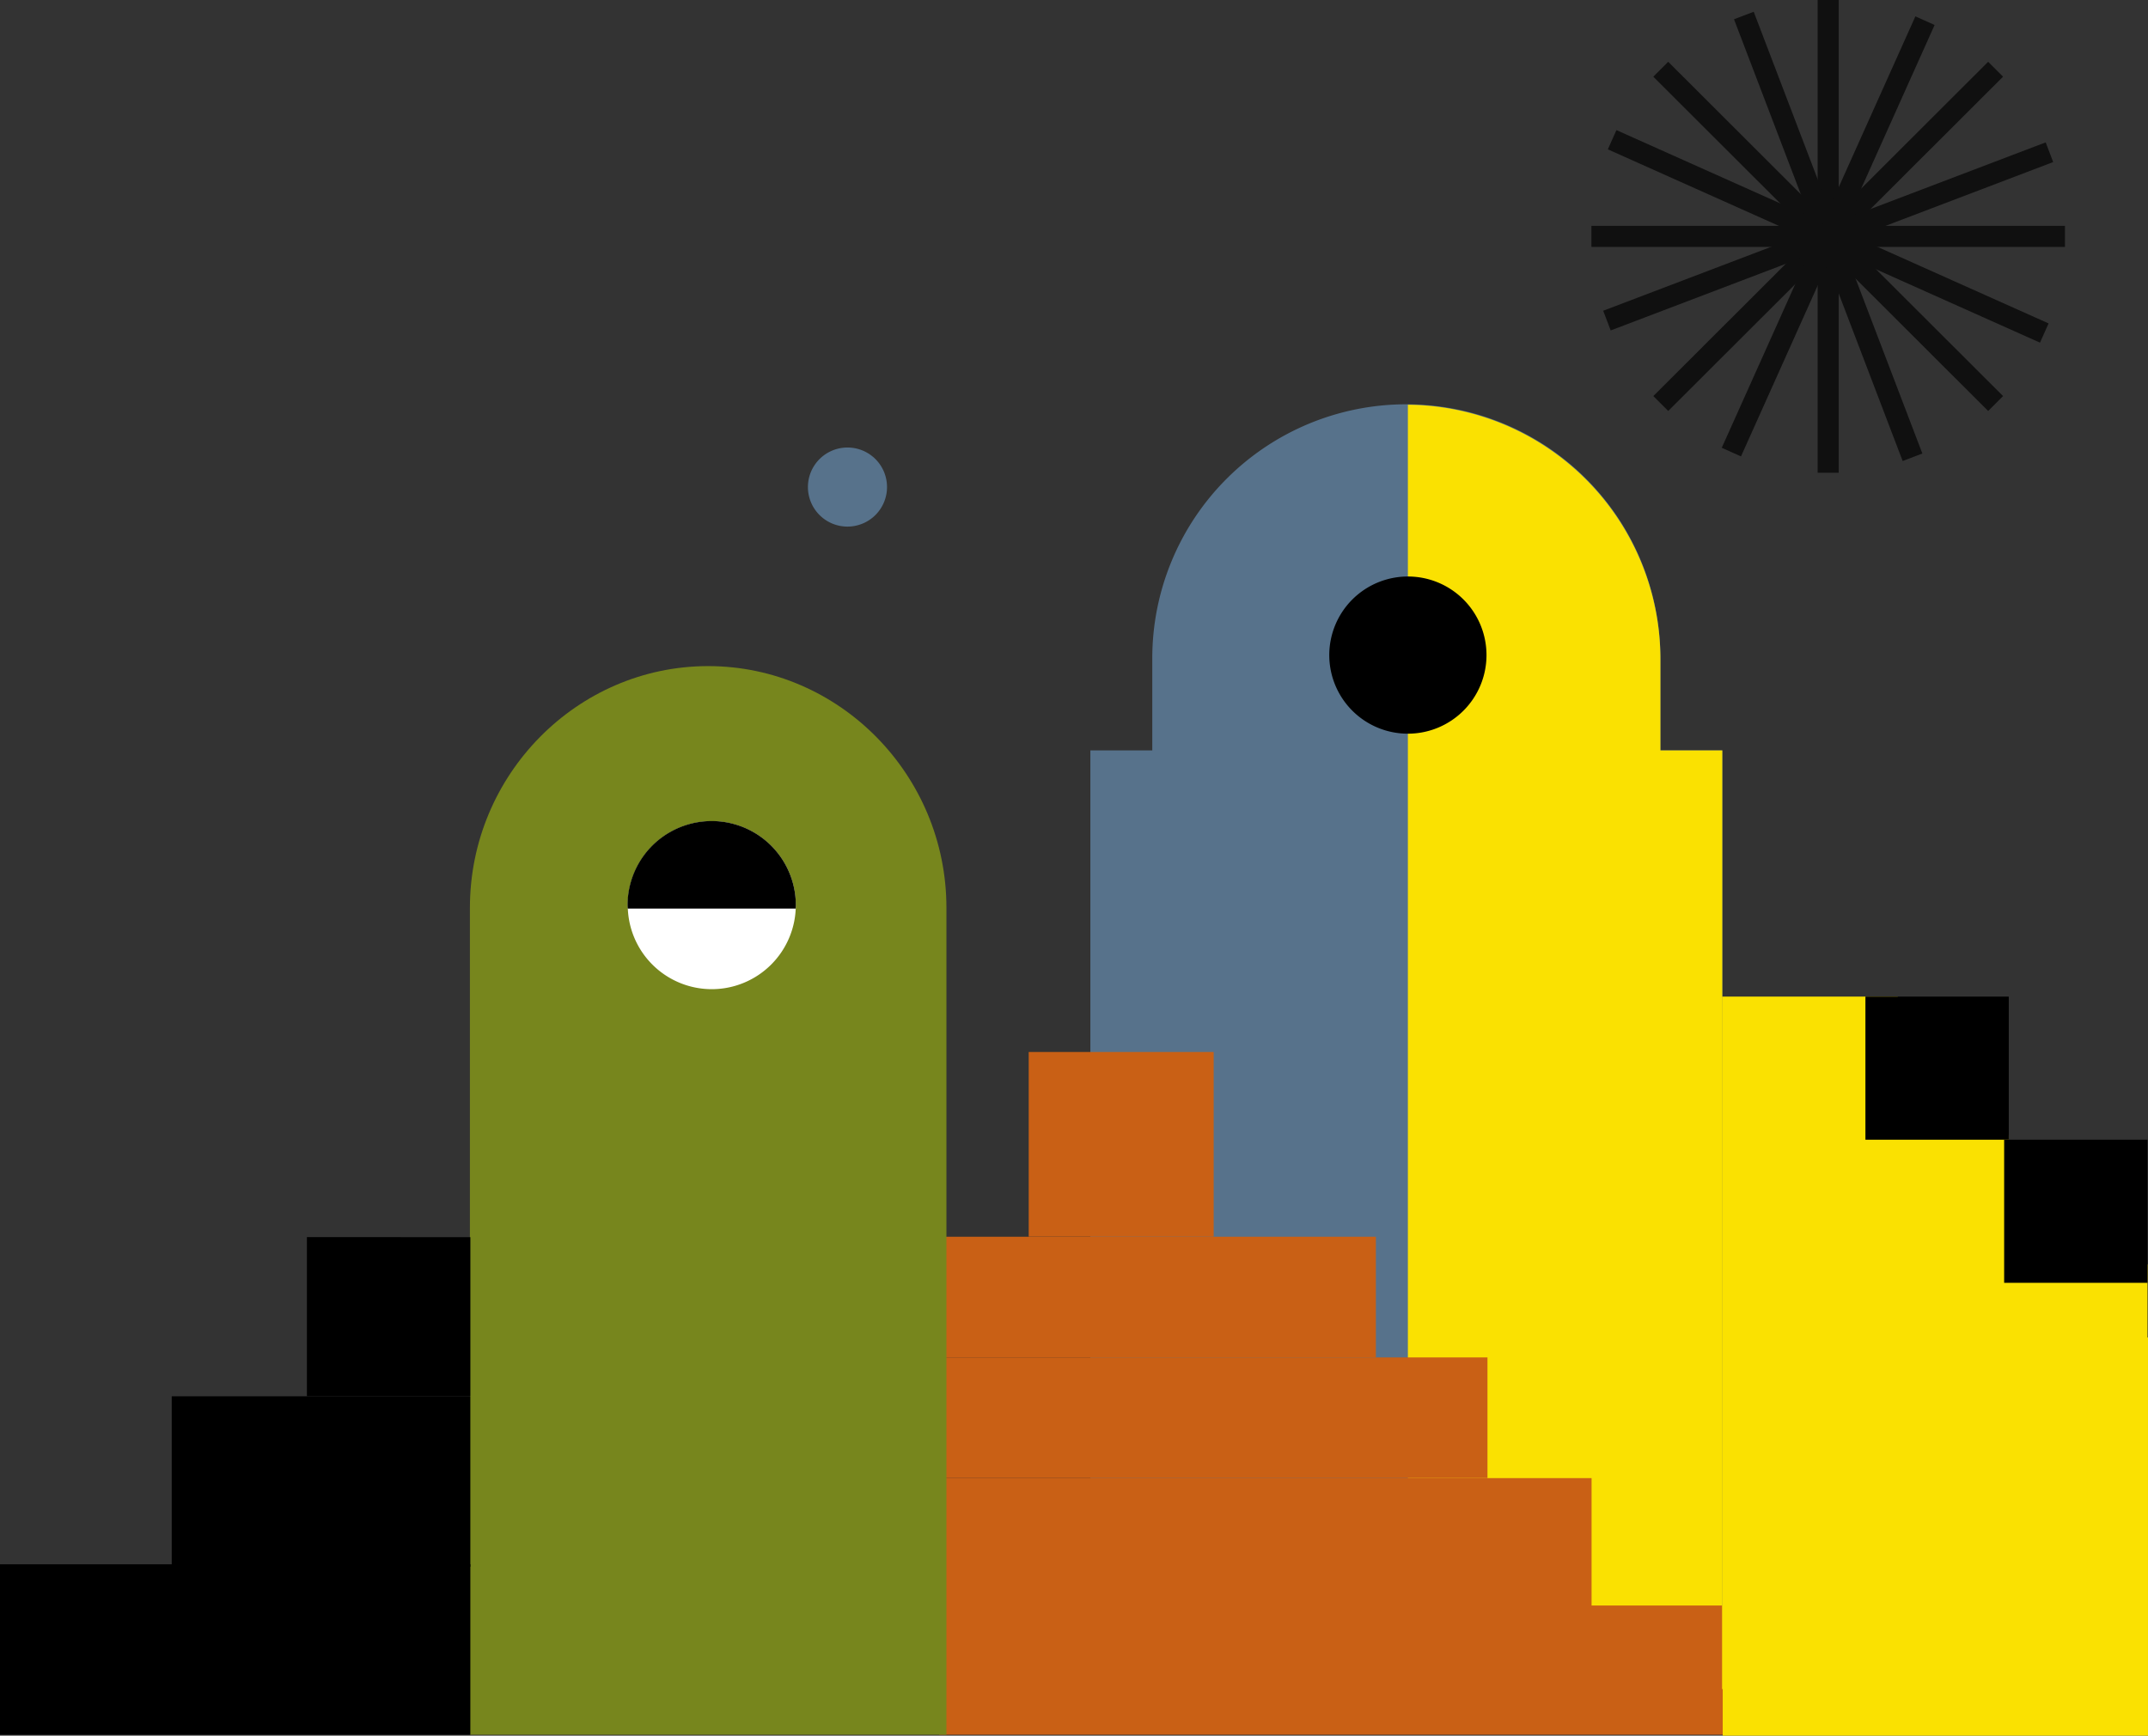 <svg id="Componente_14_1" data-name="Componente 14 – 1" xmlns="http://www.w3.org/2000/svg" xmlns:xlink="http://www.w3.org/1999/xlink" width="360.038" height="291" viewBox="0 0 360.038 291">
  <rect x="0" y="0" width="360.038" height="291" fill="#333333" stroke="none"/>
  <defs>
    <clipPath id="clip-path">
      <rect id="Rettangolo_1176" data-name="Rettangolo 1176" width="360.038" height="291" fill="none"/>
    </clipPath>
  </defs>
  <g id="Raggruppa_2526" data-name="Raggruppa 2526" clip-path="url(#clip-path)">
    <path id="Tracciato_4030" data-name="Tracciato 4030" d="M196.613,108.35a6.629,6.629,0,1,1-6.629-6.62,6.625,6.625,0,0,1,6.629,6.62" transform="translate(-47.934 -26.7)" fill="#57728b"/>
    <path id="Tracciato_4031" data-name="Tracciato 4031" d="M343,149.952V134.511a42.584,42.584,0,0,0-85.168,0v15.441H247.454V304.231H353.379V149.952Z" transform="translate(-64.692 -24.143)" fill="#57728b"/>
    <path id="Tracciato_4032" data-name="Tracciato 4032" d="M361.839,149.955V134.513A42.676,42.676,0,0,0,319.513,92V304.234h52.7V149.955Z" transform="translate(-83.53 -24.146)" fill="#fae101"/>
    <rect id="Rettangolo_1167" data-name="Rettangolo 1167" width="73.173" height="20.235" transform="translate(157.444 207.349)" fill="#c96015"/>
    <rect id="Rettangolo_1168" data-name="Rettangolo 1168" width="91.88" height="20.226" transform="translate(157.444 227.583)" fill="#c96015"/>
    <rect id="Rettangolo_1169" data-name="Rettangolo 1169" width="109.329" height="21.662" transform="translate(157.444 247.818)" fill="#c96015"/>
    <rect id="Rettangolo_1170" data-name="Rettangolo 1170" width="131.495" height="21.662" transform="translate(157.444 269.177)" fill="#c96015"/>
    <path id="Tracciato_4033" data-name="Tracciato 4033" d="M328.025,144.211a13.176,13.176,0,1,1-13.176-13.158,13.167,13.167,0,0,1,13.176,13.158" transform="translate(-78.866 -34.397)"/>
    <rect id="Rettangolo_1171" data-name="Rettangolo 1171" width="31.002" height="30.959" transform="translate(172.428 176.376)" fill="#c96015"/>
    <path id="Tracciato_4034" data-name="Tracciato 4034" d="M186.515,330.581V191.926c0-22.278-17.971-40.506-39.935-40.506s-39.935,18.228-39.935,40.506V330.581Z" transform="translate(-27.88 -39.742)" fill="#77861d"/>
    <path id="Tracciato_4035" data-name="Tracciato 4035" d="M156.52,214.837a14.083,14.083,0,1,1,14.1-14.083,14.092,14.092,0,0,1-14.1,14.083" transform="translate(-37.232 -48.994)" fill="#fff"/>
    <path id="Tracciato_4036" data-name="Tracciato 4036" d="M170.6,201.327c.009-.191.027-.38.027-.573a14.1,14.1,0,0,0-28.205,0c0,.193.018.382.027.573Z" transform="translate(-37.232 -48.994)"/>
    <path id="Tracciato_4037" data-name="Tracciato 4037" d="M69.649,281.218v26.677h27.4V281.231Z" transform="translate(-18.208 -73.81)"/>
    <rect id="Rettangolo_1172" data-name="Rettangolo 1172" width="50.054" height="28.571" transform="translate(28.783 234.097)"/>
    <rect id="Rettangolo_1173" data-name="Rettangolo 1173" width="78.837" height="28.571" transform="translate(0 262.269)"/>
    <line id="Linea_799" data-name="Linea 799" y2="79.262" transform="translate(306.432)" fill="none" stroke="#101010" stroke-width="3.533"/>
    <line id="Linea_800" data-name="Linea 800" x1="79.373" transform="translate(266.746 39.631)" fill="none" stroke="#101010" stroke-width="3.533"/>
    <line id="Linea_801" data-name="Linea 801" x1="56.125" y2="56.046" transform="translate(278.37 11.608)" fill="none" stroke="#101010" stroke-width="3.533"/>
    <path id="Tracciato_4038" data-name="Tracciato 4038" d="M433.028,71.785,376.9,15.739" transform="translate(-98.533 -4.131)" fill="none" stroke="#101010" stroke-width="3.533"/>
    <path id="Tracciato_4039" data-name="Tracciato 4039" d="M438.856,34.6l-74.168,28.23" transform="translate(-95.34 -9.08)" fill="none" stroke="#101010" stroke-width="3.533"/>
    <path id="Tracciato_4040" data-name="Tracciato 4040" d="M424.03,77.588,395.76,3.524" transform="translate(-103.463 -0.925)" fill="none" stroke="#101010" stroke-width="3.533"/>
    <path id="Tracciato_4041" data-name="Tracciato 4041" d="M438.3,64.173l-72.434-32.41" transform="translate(-95.647 -8.337)" fill="none" stroke="#101010" stroke-width="3.533"/>
    <path id="Tracciato_4042" data-name="Tracciato 4042" d="M392.927,77.03S424.714,6.187,425.382,4.7" transform="translate(-102.722 -1.233)" fill="none" stroke="#101010" stroke-width="3.533"/>
    <path id="Tracciato_4043" data-name="Tracciato 4043" d="M462.124,283.7V271.44H438.873V249.768h-18.6V226.549H390.818v116.1h.107v7.816h71.283V283.7Z" transform="translate(-102.171 -59.461)" fill="#fae101"/>
    <rect id="Rettangolo_1174" data-name="Rettangolo 1174" width="24.027" height="23.994" transform="translate(312.674 167.088)"/>
    <rect id="Rettangolo_1175" data-name="Rettangolo 1175" width="24.027" height="23.994" transform="translate(335.926 191.081)"/>
  </g>
</svg>
